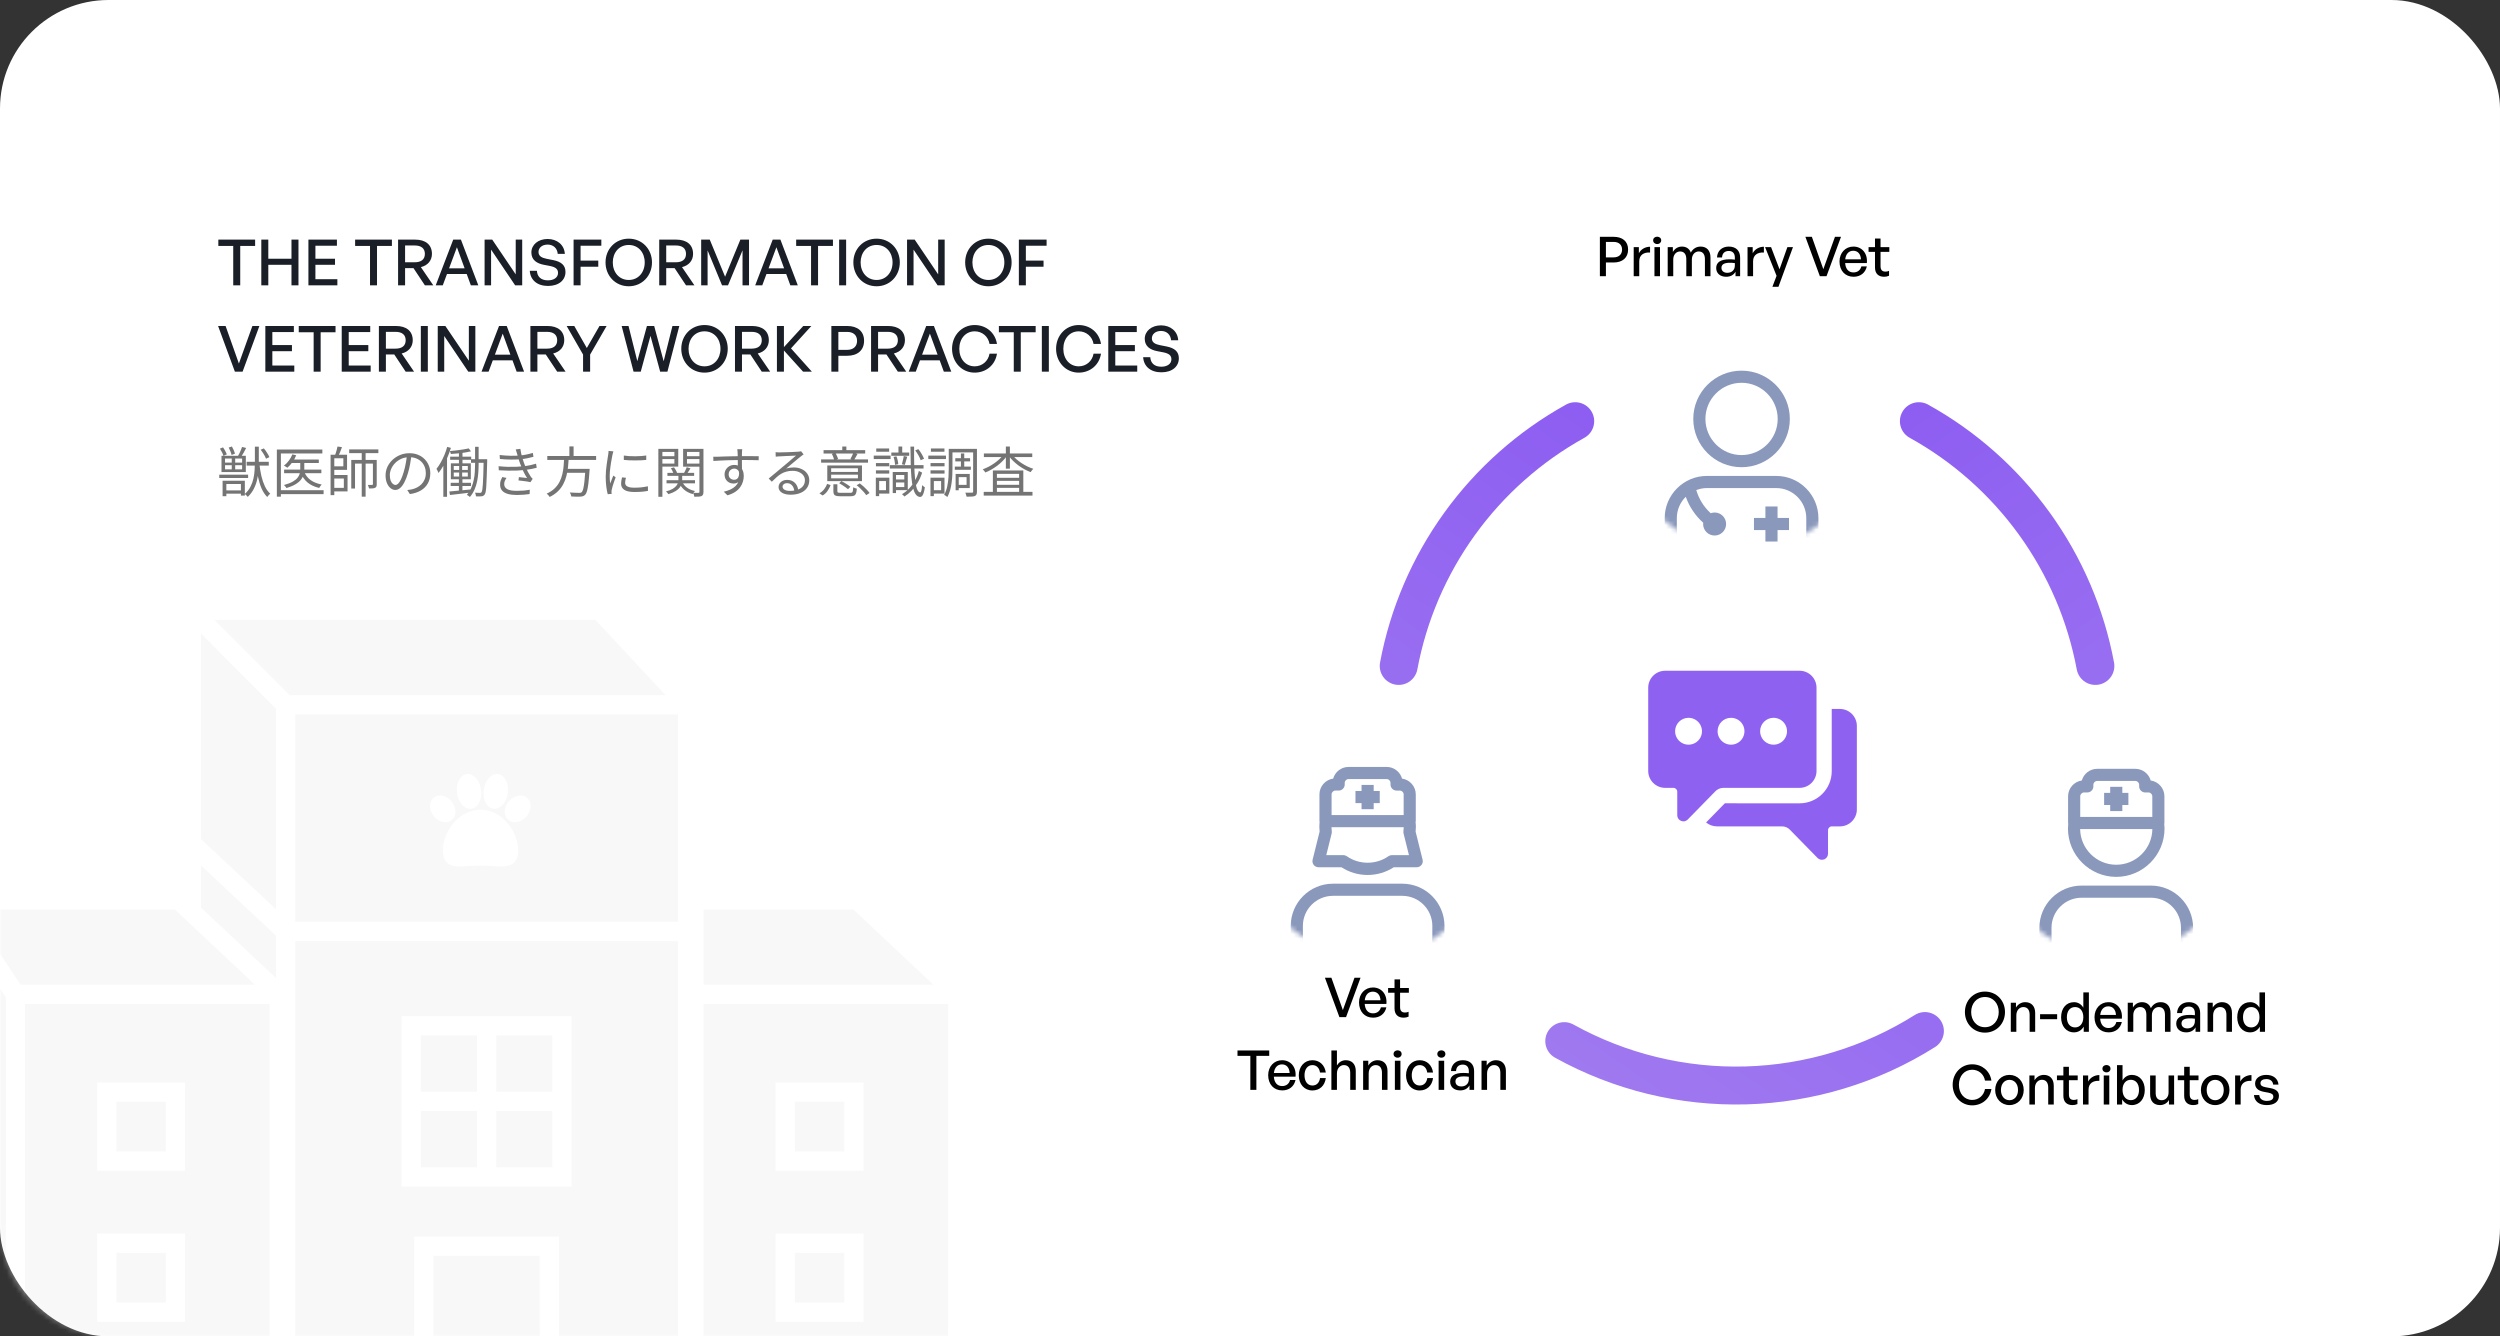 <svg width="550" height="294" viewBox="0 0 550 294" fill="none" xmlns="http://www.w3.org/2000/svg">
<rect x="0" y="0" width="550" height="294" fill="#333333" stroke="none"/>
<rect width="550" height="294" rx="23.884" fill="white"/>
<path d="M52.851 62.769H51.311V54.103H48.035V52.717H56.127V54.103H52.851V62.769ZM59.028 62.769H57.488V52.717H59.028V56.917H64.124V52.717H65.664V62.769H64.124V58.261H59.028V62.769ZM74.221 61.425V62.769H67.851V52.717H74.123V54.061H69.391V56.917H73.703V58.261H69.391V61.425H74.221ZM82.942 62.769H81.402V54.103H78.126V52.717H86.218V54.103H82.942V62.769ZM89.119 62.769H87.579V52.717H91.331C93.641 52.717 95.027 53.851 95.027 55.853C95.027 57.295 94.117 58.401 92.591 58.765L95.321 62.769H93.473L90.967 58.989H89.119V62.769ZM89.119 54.005V57.701H91.233C92.661 57.701 93.473 57.071 93.473 55.853C93.473 54.649 92.661 54.005 91.233 54.005H89.119ZM103.587 62.769L102.677 60.277H98.337L97.413 62.769H95.859L99.709 52.717H101.403L105.225 62.769H103.587ZM100.521 54.397L98.799 59.031H102.215L100.521 54.397ZM113.331 62.769L108.039 54.915V62.769H106.611V52.717H108.291L113.457 60.361V52.717H114.885V62.769H113.331ZM124.406 59.829C124.406 61.579 123.006 62.909 120.57 62.909C118.148 62.909 116.678 61.579 116.552 59.577H118.12C118.19 60.851 119.002 61.677 120.542 61.677C121.816 61.677 122.768 61.075 122.768 60.039C122.768 59.199 122.222 58.779 121.06 58.527L119.604 58.247C118.19 57.967 116.902 57.253 116.902 55.545C116.902 53.851 118.386 52.577 120.472 52.577C122.558 52.577 124.14 53.851 124.266 55.853H122.698C122.614 54.649 121.746 53.809 120.486 53.809C119.184 53.809 118.47 54.579 118.47 55.447C118.47 56.399 119.296 56.735 120.234 56.931L121.718 57.225C123.44 57.575 124.406 58.331 124.406 59.829ZM127.729 62.769H126.189V52.717H132.293V54.061H127.729V57.337H131.621V58.681H127.729V62.769ZM138.326 62.979C135.414 62.979 133.216 60.697 133.216 57.729C133.216 54.761 135.414 52.507 138.326 52.507C141.238 52.507 143.436 54.761 143.436 57.729C143.436 60.697 141.238 62.979 138.326 62.979ZM138.326 61.593C140.454 61.593 141.84 59.885 141.84 57.729C141.84 55.573 140.454 53.893 138.326 53.893C136.198 53.893 134.812 55.573 134.812 57.729C134.812 59.885 136.198 61.593 138.326 61.593ZM146.569 62.769H145.029V52.717H148.781C151.091 52.717 152.477 53.851 152.477 55.853C152.477 57.295 151.567 58.401 150.041 58.765L152.771 62.769H150.923L148.417 58.989H146.569V62.769ZM146.569 54.005V57.701H148.683C150.111 57.701 150.923 57.071 150.923 55.853C150.923 54.649 150.111 54.005 148.683 54.005H146.569ZM158.849 62.769L155.671 55.083V62.769H154.257V52.717H156.147L159.521 60.879L162.881 52.717H164.785V62.769H163.357V55.069L160.165 62.769H158.849ZM173.874 62.769L172.964 60.277H168.624L167.7 62.769H166.146L169.996 52.717H171.69L175.512 62.769H173.874ZM170.808 54.397L169.086 59.031H172.502L170.808 54.397ZM179.972 62.769H178.432V54.103H175.156V52.717H183.248V54.103H179.972V62.769ZM186.149 62.769H184.609V52.717H186.149V62.769ZM192.849 62.979C189.937 62.979 187.739 60.697 187.739 57.729C187.739 54.761 189.937 52.507 192.849 52.507C195.761 52.507 197.959 54.761 197.959 57.729C197.959 60.697 195.761 62.979 192.849 62.979ZM192.849 61.593C194.977 61.593 196.363 59.885 196.363 57.729C196.363 55.573 194.977 53.893 192.849 53.893C190.721 53.893 189.335 55.573 189.335 57.729C189.335 59.885 190.721 61.593 192.849 61.593ZM206.272 62.769L200.98 54.915V62.769H199.552V52.717H201.232L206.398 60.361V52.717H207.826V62.769H206.272ZM217.445 62.979C214.533 62.979 212.335 60.697 212.335 57.729C212.335 54.761 214.533 52.507 217.445 52.507C220.357 52.507 222.555 54.761 222.555 57.729C222.555 60.697 220.357 62.979 217.445 62.979ZM217.445 61.593C219.573 61.593 220.959 59.885 220.959 57.729C220.959 55.573 219.573 53.893 217.445 53.893C215.317 53.893 213.931 55.573 213.931 57.729C213.931 59.885 215.317 61.593 217.445 61.593ZM225.688 62.769H224.148V52.717H230.252V54.061H225.688V57.337H229.58V58.681H225.688V62.769ZM57.065 71.717L53.369 81.769H51.675L47.979 71.717H49.631L52.557 79.977L55.525 71.717H57.065ZM64.746 80.425V81.769H58.376V71.717H64.648V73.061H59.916V75.917H64.228V77.261H59.916V80.425H64.746ZM70.542 81.769H69.002V73.103H65.726V71.717H73.818V73.103H70.542V81.769ZM81.549 80.425V81.769H75.179V71.717H81.451V73.061H76.719V75.917H81.031V77.261H76.719V80.425H81.549ZM84.895 81.769H83.355V71.717H87.107C89.417 71.717 90.803 72.851 90.803 74.853C90.803 76.295 89.893 77.401 88.367 77.765L91.097 81.769H89.249L86.743 77.989H84.895V81.769ZM84.895 73.005V76.701H87.009C88.437 76.701 89.249 76.071 89.249 74.853C89.249 73.649 88.437 73.005 87.009 73.005H84.895ZM94.123 81.769H92.583V71.717H94.123V81.769ZM103.022 81.769L97.73 73.915V81.769H96.302V71.717H97.982L103.148 79.361V71.717H104.576V81.769H103.022ZM113.663 81.769L112.753 79.277H108.413L107.489 81.769H105.935L109.785 71.717H111.479L115.301 81.769H113.663ZM110.597 73.397L108.875 78.031H112.291L110.597 73.397ZM118.227 81.769H116.687V71.717H120.439C122.749 71.717 124.135 72.851 124.135 74.853C124.135 76.295 123.225 77.401 121.699 77.765L124.429 81.769H122.581L120.075 77.989H118.227V81.769ZM118.227 73.005V76.701H120.341C121.769 76.701 122.581 76.071 122.581 74.853C122.581 73.649 121.769 73.005 120.341 73.005H118.227ZM129.828 78.003V81.769H128.274V78.003L124.662 71.717H126.342L129.1 76.561L131.886 71.717H133.454L129.828 78.003ZM145.235 81.769L143.107 73.887L140.965 81.769H139.383L136.765 71.717H138.277L140.209 79.459L142.323 71.717H143.919L146.005 79.473L147.937 71.717H149.449L146.831 81.769H145.235ZM154.992 81.979C152.08 81.979 149.882 79.697 149.882 76.729C149.882 73.761 152.08 71.507 154.992 71.507C157.904 71.507 160.102 73.761 160.102 76.729C160.102 79.697 157.904 81.979 154.992 81.979ZM154.992 80.593C157.12 80.593 158.506 78.885 158.506 76.729C158.506 74.573 157.12 72.893 154.992 72.893C152.864 72.893 151.478 74.573 151.478 76.729C151.478 78.885 152.864 80.593 154.992 80.593ZM163.235 81.769H161.695V71.717H165.447C167.757 71.717 169.143 72.851 169.143 74.853C169.143 76.295 168.233 77.401 166.707 77.765L169.437 81.769H167.589L165.083 77.989H163.235V81.769ZM163.235 73.005V76.701H165.349C166.777 76.701 167.589 76.071 167.589 74.853C167.589 73.649 166.777 73.005 165.349 73.005H163.235ZM172.463 81.769H170.923V71.717H172.463V76.365L176.719 71.717H178.497L174.017 76.645L178.609 81.769H176.677L172.463 77.107V81.769ZM186.386 78.269H184.44V81.769H182.9V71.717H186.386C188.64 71.717 190.096 72.865 190.096 74.965C190.096 77.079 188.64 78.269 186.386 78.269ZM186.372 73.019H184.44V76.967H186.372C187.73 76.967 188.556 76.225 188.556 74.979C188.556 73.733 187.73 73.019 186.372 73.019ZM193.176 81.769H191.636V71.717H195.388C197.698 71.717 199.084 72.851 199.084 74.853C199.084 76.295 198.174 77.401 196.648 77.765L199.378 81.769H197.53L195.024 77.989H193.176V81.769ZM193.176 73.005V76.701H195.29C196.718 76.701 197.53 76.071 197.53 74.853C197.53 73.649 196.718 73.005 195.29 73.005H193.176ZM207.644 81.769L206.734 79.277H202.394L201.47 81.769H199.916L203.766 71.717H205.46L209.282 81.769H207.644ZM204.578 73.397L202.856 78.031H206.272L204.578 73.397ZM214.42 81.979C211.62 81.979 209.45 79.697 209.45 76.729C209.45 73.775 211.62 71.507 214.42 71.507C216.94 71.507 218.956 73.187 219.334 75.665H217.696C217.416 74.041 216.1 72.893 214.434 72.893C212.446 72.893 211.046 74.503 211.046 76.729C211.046 78.983 212.446 80.593 214.434 80.593C216.1 80.593 217.416 79.431 217.696 77.807H219.334C218.956 80.299 216.94 81.979 214.42 81.979ZM224.569 81.769H223.029V73.103H219.753V71.717H227.845V73.103H224.569V81.769ZM230.746 81.769H229.206V71.717H230.746V81.769ZM237.307 81.979C234.507 81.979 232.337 79.697 232.337 76.729C232.337 73.775 234.507 71.507 237.307 71.507C239.827 71.507 241.843 73.187 242.221 75.665H240.583C240.303 74.041 238.987 72.893 237.321 72.893C235.333 72.893 233.933 74.503 233.933 76.729C233.933 78.983 235.333 80.593 237.321 80.593C238.987 80.593 240.303 79.431 240.583 77.807H242.221C241.843 80.299 239.827 81.979 237.307 81.979ZM250.192 80.425V81.769H243.822V71.717H250.094V73.061H245.362V75.917H249.674V77.261H245.362V80.425H250.192ZM259.347 78.829C259.347 80.579 257.947 81.909 255.511 81.909C253.089 81.909 251.619 80.579 251.493 78.577H253.061C253.131 79.851 253.943 80.677 255.483 80.677C256.757 80.677 257.709 80.075 257.709 79.039C257.709 78.199 257.163 77.779 256.001 77.527L254.545 77.247C253.131 76.967 251.843 76.253 251.843 74.545C251.843 72.851 253.327 71.577 255.413 71.577C257.499 71.577 259.081 72.851 259.207 74.853H257.639C257.555 73.649 256.687 72.809 255.427 72.809C254.125 72.809 253.411 73.579 253.411 74.447C253.411 75.399 254.237 75.735 255.175 75.931L256.659 76.225C258.381 76.575 259.347 77.331 259.347 78.829Z" fill="#191E27"/>
<path d="M49.509 102.346V103.258H53.265V102.346H49.509ZM49.509 100.882V101.77H53.265V100.882H49.509ZM48.729 100.27H54.081V103.858H48.729V100.27ZM48.237 104.434H54.585V105.154H48.237V104.434ZM49.449 107.89H53.469V108.61H49.449V107.89ZM54.261 101.602H59.133V102.43H54.261V101.602ZM50.985 100.546H51.741V103.51H50.985V100.546ZM56.073 98.266H56.937V101.758C56.937 102.318 56.913 102.926 56.865 103.582C56.817 104.238 56.713 104.906 56.553 105.586C56.401 106.258 56.161 106.914 55.833 107.554C55.513 108.186 55.073 108.774 54.513 109.318C54.465 109.254 54.401 109.182 54.321 109.102C54.249 109.022 54.169 108.942 54.081 108.862C54.001 108.79 53.921 108.73 53.841 108.682C54.385 108.202 54.805 107.67 55.101 107.086C55.405 106.494 55.625 105.886 55.761 105.262C55.897 104.63 55.981 104.014 56.013 103.414C56.053 102.814 56.073 102.262 56.073 101.758V98.266ZM57.057 102.01C57.161 102.954 57.309 103.854 57.501 104.71C57.701 105.558 57.961 106.318 58.281 106.99C58.601 107.662 58.993 108.202 59.457 108.61C59.393 108.666 59.317 108.734 59.229 108.814C59.149 108.902 59.069 108.99 58.989 109.078C58.917 109.174 58.853 109.262 58.797 109.342C58.309 108.862 57.901 108.258 57.573 107.53C57.253 106.802 56.993 105.978 56.793 105.058C56.593 104.138 56.433 103.158 56.313 102.118L57.057 102.01ZM48.381 98.698L49.065 98.422C49.241 98.662 49.405 98.93 49.557 99.226C49.717 99.514 49.829 99.762 49.893 99.97L49.149 100.282C49.101 100.066 49.001 99.81 48.849 99.514C48.697 99.21 48.541 98.938 48.381 98.698ZM50.313 98.458L51.021 98.23C51.165 98.478 51.301 98.754 51.429 99.058C51.557 99.354 51.641 99.61 51.681 99.826L50.937 100.09C50.905 99.874 50.825 99.614 50.697 99.31C50.577 98.998 50.449 98.714 50.313 98.458ZM57.345 98.938L58.053 98.65C58.301 98.938 58.537 99.266 58.761 99.634C58.993 99.994 59.161 100.306 59.265 100.57L58.521 100.918C58.425 100.638 58.265 100.314 58.041 99.946C57.817 99.578 57.585 99.242 57.345 98.938ZM53.253 98.326L54.153 98.554C53.977 98.898 53.793 99.246 53.601 99.598C53.409 99.95 53.225 100.25 53.049 100.498L52.377 100.27C52.481 100.094 52.589 99.894 52.701 99.67C52.813 99.438 52.917 99.206 53.013 98.974C53.117 98.734 53.197 98.518 53.253 98.326ZM48.969 105.766H53.865V109.03H53.001V106.486H49.797V109.162H48.969V105.766ZM64.077 101.098H70.137V101.866H64.077V101.098ZM62.505 103.318H70.701V104.11H62.505V103.318ZM66.057 101.374H66.945V103.282C66.945 103.642 66.897 104.006 66.801 104.374C66.713 104.742 66.533 105.106 66.261 105.466C65.997 105.826 65.605 106.17 65.085 106.498C64.565 106.818 63.881 107.11 63.033 107.374C62.993 107.31 62.941 107.238 62.877 107.158C62.813 107.07 62.745 106.986 62.673 106.906C62.609 106.826 62.541 106.758 62.469 106.702C63.285 106.478 63.933 106.23 64.413 105.958C64.893 105.678 65.249 105.386 65.481 105.082C65.721 104.77 65.877 104.462 65.949 104.158C66.021 103.846 66.057 103.55 66.057 103.27V101.374ZM64.317 99.958L65.169 100.162C64.953 100.706 64.669 101.218 64.317 101.698C63.973 102.17 63.609 102.57 63.225 102.898C63.169 102.858 63.093 102.81 62.997 102.754C62.909 102.69 62.817 102.63 62.721 102.574C62.625 102.518 62.541 102.474 62.469 102.442C62.861 102.146 63.221 101.778 63.549 101.338C63.877 100.898 64.133 100.438 64.317 99.958ZM66.945 103.822C67.241 104.566 67.713 105.17 68.361 105.634C69.009 106.09 69.813 106.41 70.773 106.594C70.677 106.682 70.577 106.802 70.473 106.954C70.369 107.098 70.285 107.23 70.221 107.35C69.205 107.11 68.357 106.714 67.677 106.162C67.005 105.602 66.501 104.878 66.165 103.99L66.945 103.822ZM60.909 98.902H70.917V99.766H61.797V109.27H60.909V98.902ZM61.473 107.842H71.193V108.706H61.473V107.842ZM73.089 100.042H76.353V103.378H73.089V102.598H75.537V100.822H73.089V100.042ZM73.113 104.494H76.461V108.106H73.113V107.326H75.645V105.274H73.113V104.494ZM72.729 100.042H73.545V108.922H72.729V100.042ZM76.821 98.866H83.241V99.694H76.821V98.866ZM74.253 98.23L75.237 98.374C75.109 98.726 74.969 99.094 74.817 99.478C74.665 99.854 74.517 100.178 74.373 100.45L73.653 100.282C73.725 100.09 73.801 99.874 73.881 99.634C73.961 99.394 74.033 99.15 74.097 98.902C74.169 98.654 74.221 98.43 74.253 98.23ZM79.581 99.226H80.433V109.27H79.581V99.226ZM77.277 101.182H82.461V101.998H78.105V107.482H77.277V101.182ZM82.041 101.182H82.881V106.522C82.881 106.73 82.857 106.898 82.809 107.026C82.761 107.154 82.665 107.25 82.521 107.314C82.385 107.386 82.209 107.43 81.993 107.446C81.777 107.462 81.509 107.47 81.189 107.47C81.173 107.35 81.137 107.218 81.081 107.074C81.033 106.922 80.981 106.79 80.925 106.678C81.149 106.686 81.349 106.69 81.525 106.69C81.701 106.69 81.813 106.686 81.861 106.678C81.933 106.678 81.981 106.666 82.005 106.642C82.029 106.618 82.041 106.574 82.041 106.51V101.182ZM90.537 100.126C90.457 100.75 90.353 101.402 90.225 102.082C90.105 102.762 89.949 103.422 89.757 104.062C89.517 104.886 89.249 105.574 88.953 106.126C88.665 106.678 88.353 107.094 88.017 107.374C87.681 107.654 87.329 107.794 86.961 107.794C86.609 107.794 86.269 107.666 85.941 107.41C85.613 107.154 85.345 106.786 85.137 106.306C84.929 105.818 84.825 105.246 84.825 104.59C84.825 103.934 84.957 103.314 85.221 102.73C85.493 102.146 85.865 101.63 86.337 101.182C86.817 100.726 87.377 100.366 88.017 100.102C88.657 99.838 89.341 99.706 90.069 99.706C90.773 99.706 91.405 99.822 91.965 100.054C92.533 100.286 93.017 100.606 93.417 101.014C93.817 101.414 94.125 101.882 94.341 102.418C94.557 102.946 94.665 103.514 94.665 104.122C94.665 104.962 94.485 105.702 94.125 106.342C93.773 106.982 93.261 107.502 92.589 107.902C91.925 108.302 91.117 108.566 90.165 108.694L89.601 107.806C89.793 107.782 89.977 107.758 90.153 107.734C90.329 107.71 90.489 107.682 90.633 107.65C91.017 107.562 91.389 107.426 91.749 107.242C92.117 107.05 92.445 106.81 92.733 106.522C93.021 106.226 93.249 105.878 93.417 105.478C93.593 105.07 93.681 104.606 93.681 104.086C93.681 103.598 93.601 103.146 93.441 102.73C93.281 102.306 93.045 101.934 92.733 101.614C92.421 101.294 92.041 101.042 91.593 100.858C91.145 100.674 90.633 100.582 90.057 100.582C89.401 100.582 88.805 100.702 88.269 100.942C87.741 101.182 87.289 101.498 86.913 101.89C86.545 102.274 86.261 102.698 86.061 103.162C85.861 103.618 85.761 104.066 85.761 104.506C85.761 105.01 85.825 105.426 85.953 105.754C86.089 106.074 86.249 106.31 86.433 106.462C86.625 106.614 86.813 106.69 86.997 106.69C87.189 106.69 87.385 106.598 87.585 106.414C87.785 106.222 87.989 105.918 88.197 105.502C88.405 105.078 88.609 104.53 88.809 103.858C88.985 103.282 89.133 102.67 89.253 102.022C89.381 101.374 89.473 100.738 89.529 100.114L90.537 100.126ZM100.965 99.274H101.745V102.274H100.965V99.274ZM99.033 100.462H103.665V101.158H99.033V100.462ZM103.617 101.026H106.689V101.818H103.617V101.026ZM99.153 106.222H103.617V106.918H99.153V106.222ZM103.125 98.65L103.617 99.298C103.225 99.394 102.777 99.482 102.273 99.562C101.769 99.634 101.249 99.698 100.713 99.754C100.185 99.802 99.677 99.842 99.189 99.874C99.173 99.786 99.141 99.682 99.093 99.562C99.053 99.434 99.013 99.326 98.973 99.238C99.445 99.19 99.937 99.138 100.449 99.082C100.961 99.018 101.449 98.95 101.913 98.878C102.385 98.798 102.789 98.722 103.125 98.65ZM98.853 108.13C99.261 108.09 99.721 108.046 100.233 107.998C100.753 107.95 101.301 107.898 101.877 107.842C102.461 107.786 103.045 107.73 103.629 107.674L103.641 108.346C102.817 108.45 101.997 108.55 101.181 108.646C100.365 108.742 99.637 108.826 98.997 108.898L98.853 108.13ZM106.401 101.026H107.181C107.181 101.026 107.181 101.054 107.181 101.11C107.181 101.166 107.181 101.23 107.181 101.302C107.181 101.366 107.181 101.418 107.181 101.458C107.149 102.746 107.117 103.83 107.085 104.71C107.061 105.59 107.029 106.31 106.989 106.87C106.957 107.422 106.913 107.846 106.857 108.142C106.801 108.43 106.729 108.638 106.641 108.766C106.545 108.91 106.441 109.01 106.329 109.066C106.225 109.13 106.093 109.17 105.933 109.186C105.789 109.202 105.609 109.21 105.393 109.21C105.177 109.218 104.953 109.214 104.721 109.198C104.713 109.078 104.689 108.942 104.649 108.79C104.617 108.638 104.569 108.506 104.505 108.394C104.737 108.41 104.949 108.418 105.141 108.418C105.341 108.426 105.489 108.43 105.585 108.43C105.665 108.438 105.733 108.43 105.789 108.406C105.845 108.382 105.897 108.33 105.945 108.25C106.009 108.154 106.065 107.97 106.113 107.698C106.161 107.418 106.201 107.01 106.233 106.474C106.273 105.93 106.305 105.23 106.329 104.374C106.353 103.518 106.377 102.47 106.401 101.23V101.026ZM99.825 103.954V104.83H102.921V103.954H99.825ZM99.825 102.526V103.39H102.921V102.526H99.825ZM99.189 101.926H103.581V105.442H99.189V101.926ZM101.013 102.178H101.673V105.202H101.733V108.178H100.953V105.202H101.013V102.178ZM104.517 98.29H105.297V102.178C105.297 102.754 105.273 103.358 105.225 103.99C105.185 104.614 105.101 105.242 104.973 105.874C104.845 106.498 104.653 107.106 104.397 107.698C104.141 108.29 103.801 108.838 103.377 109.342C103.329 109.286 103.265 109.23 103.185 109.174C103.105 109.118 103.021 109.062 102.933 109.006C102.853 108.95 102.777 108.902 102.705 108.862C103.113 108.382 103.437 107.866 103.677 107.314C103.917 106.754 104.097 106.182 104.217 105.598C104.345 105.006 104.425 104.422 104.457 103.846C104.497 103.262 104.517 102.706 104.517 102.178V98.29ZM98.385 98.314L99.201 98.53C98.993 99.21 98.745 99.89 98.457 100.57C98.177 101.242 97.869 101.878 97.533 102.478C97.197 103.07 96.841 103.598 96.465 104.062C96.449 103.99 96.413 103.898 96.357 103.786C96.309 103.674 96.253 103.558 96.189 103.438C96.133 103.318 96.077 103.222 96.021 103.15C96.349 102.75 96.657 102.29 96.945 101.77C97.241 101.25 97.513 100.698 97.761 100.114C98.009 99.522 98.217 98.922 98.385 98.314ZM97.533 101.23L98.337 100.426L98.349 100.438V109.294H97.533V101.23ZM109.917 100.102C110.757 100.198 111.557 100.254 112.317 100.27C113.085 100.286 113.777 100.266 114.393 100.21C114.881 100.162 115.365 100.09 115.845 99.994C116.333 99.89 116.793 99.77 117.225 99.634L117.357 100.498C116.965 100.61 116.525 100.714 116.037 100.81C115.557 100.906 115.077 100.978 114.597 101.026C113.989 101.082 113.281 101.11 112.473 101.11C111.673 101.102 110.841 101.058 109.977 100.978L109.917 100.102ZM109.689 102.562C110.369 102.634 111.041 102.682 111.705 102.706C112.369 102.722 112.997 102.718 113.589 102.694C114.181 102.67 114.709 102.63 115.173 102.574C115.749 102.51 116.273 102.426 116.745 102.322C117.217 102.218 117.613 102.114 117.933 102.01L118.077 102.91C117.749 102.998 117.365 103.086 116.925 103.174C116.485 103.254 116.013 103.326 115.509 103.39C115.013 103.446 114.449 103.49 113.817 103.522C113.185 103.546 112.517 103.554 111.813 103.546C111.117 103.53 110.425 103.502 109.737 103.462L109.689 102.562ZM113.793 99.946C113.745 99.762 113.689 99.582 113.625 99.406C113.569 99.222 113.513 99.046 113.457 98.878L114.477 98.746C114.517 99.082 114.581 99.434 114.669 99.802C114.757 100.162 114.853 100.518 114.957 100.87C115.061 101.214 115.161 101.526 115.257 101.806C115.369 102.118 115.501 102.45 115.653 102.802C115.805 103.154 115.973 103.502 116.157 103.846C116.341 104.19 116.537 104.518 116.745 104.83C116.809 104.918 116.877 105.006 116.949 105.094C117.029 105.174 117.109 105.258 117.189 105.346L116.697 106.078C116.473 106.014 116.209 105.962 115.905 105.922C115.601 105.874 115.289 105.834 114.969 105.802C114.649 105.762 114.349 105.726 114.069 105.694L114.153 104.962C114.473 104.994 114.805 105.03 115.149 105.07C115.493 105.11 115.761 105.142 115.953 105.166C115.617 104.646 115.321 104.11 115.065 103.558C114.817 103.006 114.605 102.486 114.429 101.998C114.333 101.726 114.245 101.474 114.165 101.242C114.093 101.002 114.025 100.774 113.961 100.558C113.905 100.342 113.849 100.138 113.793 99.946ZM111.429 105.142C111.285 105.35 111.165 105.562 111.069 105.778C110.973 105.994 110.925 106.234 110.925 106.498C110.925 106.994 111.149 107.366 111.597 107.614C112.053 107.862 112.753 107.986 113.697 107.986C114.257 107.986 114.765 107.966 115.221 107.926C115.677 107.886 116.121 107.822 116.553 107.734L116.517 108.694C116.101 108.758 115.657 108.806 115.185 108.838C114.713 108.878 114.221 108.898 113.709 108.898C112.925 108.898 112.257 108.818 111.705 108.658C111.161 108.498 110.745 108.254 110.457 107.926C110.177 107.598 110.033 107.178 110.025 106.666C110.017 106.322 110.057 106.018 110.145 105.754C110.241 105.482 110.357 105.214 110.493 104.95L111.429 105.142ZM120.405 100.318H131.145V101.182H120.405V100.318ZM124.329 103.15H129.117V104.014H124.329V103.15ZM128.793 103.15H129.729C129.729 103.15 129.725 103.178 129.717 103.234C129.717 103.29 129.713 103.354 129.705 103.426C129.705 103.49 129.701 103.546 129.693 103.594C129.613 104.738 129.529 105.67 129.441 106.39C129.353 107.102 129.253 107.65 129.141 108.034C129.029 108.418 128.893 108.69 128.733 108.85C128.597 108.994 128.449 109.094 128.289 109.15C128.129 109.206 127.933 109.242 127.701 109.258C127.493 109.274 127.205 109.278 126.837 109.27C126.469 109.262 126.085 109.246 125.685 109.222C125.677 109.094 125.641 108.946 125.577 108.778C125.521 108.618 125.449 108.474 125.361 108.346C125.793 108.378 126.201 108.398 126.585 108.406C126.969 108.422 127.237 108.43 127.389 108.43C127.525 108.43 127.637 108.422 127.725 108.406C127.821 108.39 127.901 108.35 127.965 108.286C128.093 108.174 128.205 107.938 128.301 107.578C128.397 107.21 128.485 106.682 128.565 105.994C128.645 105.298 128.721 104.402 128.793 103.306V103.15ZM124.113 100.798H125.121C125.089 101.438 125.037 102.086 124.965 102.742C124.893 103.39 124.777 104.034 124.617 104.674C124.465 105.306 124.237 105.91 123.933 106.486C123.637 107.062 123.245 107.59 122.757 108.07C122.269 108.55 121.661 108.97 120.933 109.33C120.861 109.21 120.761 109.078 120.633 108.934C120.513 108.798 120.393 108.686 120.273 108.598C120.977 108.278 121.557 107.898 122.013 107.458C122.469 107.01 122.833 106.522 123.105 105.994C123.377 105.458 123.581 104.898 123.717 104.314C123.853 103.73 123.945 103.142 123.993 102.55C124.049 101.95 124.089 101.366 124.113 100.798ZM125.265 98.206H126.189V100.69H125.265V98.206ZM137.241 100.222C137.569 100.27 137.949 100.31 138.381 100.342C138.821 100.366 139.273 100.378 139.737 100.378C140.209 100.37 140.657 100.354 141.081 100.33C141.513 100.298 141.877 100.258 142.173 100.21V101.182C141.853 101.214 141.477 101.242 141.045 101.266C140.621 101.282 140.177 101.29 139.713 101.29C139.257 101.29 138.813 101.282 138.381 101.266C137.949 101.242 137.569 101.214 137.241 101.182V100.222ZM137.709 105.106C137.653 105.322 137.609 105.518 137.577 105.694C137.545 105.87 137.529 106.042 137.529 106.21C137.529 106.346 137.557 106.482 137.613 106.618C137.677 106.746 137.781 106.862 137.925 106.966C138.077 107.062 138.285 107.142 138.549 107.206C138.813 107.262 139.149 107.29 139.557 107.29C140.101 107.29 140.613 107.266 141.093 107.218C141.573 107.162 142.053 107.082 142.533 106.978L142.557 107.986C142.181 108.066 141.741 108.13 141.237 108.178C140.741 108.218 140.181 108.238 139.557 108.238C138.549 108.238 137.809 108.078 137.337 107.758C136.873 107.438 136.641 106.998 136.641 106.438C136.641 106.238 136.657 106.026 136.689 105.802C136.729 105.57 136.781 105.31 136.845 105.022L137.709 105.106ZM134.949 99.298C134.933 99.362 134.909 99.446 134.877 99.55C134.853 99.646 134.825 99.746 134.793 99.85C134.769 99.946 134.749 100.03 134.733 100.102C134.693 100.326 134.645 100.586 134.589 100.882C134.533 101.17 134.477 101.482 134.421 101.818C134.373 102.146 134.325 102.482 134.277 102.826C134.237 103.162 134.201 103.49 134.169 103.81C134.145 104.13 134.133 104.426 134.133 104.698C134.133 104.994 134.141 105.274 134.157 105.538C134.181 105.802 134.209 106.082 134.241 106.378C134.313 106.194 134.389 105.998 134.469 105.79C134.549 105.582 134.629 105.378 134.709 105.178C134.797 104.97 134.873 104.786 134.937 104.626L135.441 105.01C135.337 105.298 135.225 105.614 135.105 105.958C134.985 106.302 134.877 106.634 134.781 106.954C134.693 107.266 134.629 107.514 134.589 107.698C134.573 107.786 134.557 107.882 134.541 107.986C134.525 108.09 134.521 108.174 134.529 108.238C134.537 108.302 134.541 108.37 134.541 108.442C134.549 108.522 134.557 108.594 134.565 108.658L133.701 108.718C133.581 108.294 133.477 107.75 133.389 107.086C133.301 106.414 133.257 105.674 133.257 104.866C133.257 104.426 133.277 103.978 133.317 103.522C133.357 103.058 133.409 102.61 133.473 102.178C133.537 101.738 133.597 101.338 133.653 100.978C133.717 100.61 133.765 100.302 133.797 100.054C133.821 99.91 133.841 99.766 133.857 99.622C133.873 99.47 133.881 99.33 133.881 99.202L134.949 99.298ZM146.829 104.026H152.709V104.698H146.829V104.026ZM146.637 105.646H152.901V106.33H146.637V105.646ZM149.253 104.338H150.081V105.538C150.081 105.802 150.045 106.078 149.973 106.366C149.909 106.646 149.773 106.93 149.565 107.218C149.365 107.498 149.061 107.766 148.653 108.022C148.253 108.278 147.717 108.51 147.045 108.718C146.989 108.63 146.909 108.526 146.805 108.406C146.709 108.286 146.613 108.19 146.517 108.118C147.133 107.95 147.625 107.758 147.993 107.542C148.361 107.318 148.633 107.09 148.809 106.858C148.993 106.626 149.113 106.394 149.169 106.162C149.225 105.93 149.253 105.718 149.253 105.526V104.338ZM150.069 105.934C150.285 106.462 150.633 106.906 151.113 107.266C151.601 107.626 152.197 107.878 152.901 108.022C152.813 108.102 152.717 108.206 152.613 108.334C152.517 108.47 152.441 108.59 152.385 108.694C151.641 108.486 151.013 108.162 150.501 107.722C149.989 107.282 149.613 106.734 149.373 106.078L150.069 105.934ZM147.585 103.03L148.281 102.814C148.425 102.998 148.557 103.202 148.677 103.426C148.805 103.65 148.897 103.85 148.953 104.026L148.197 104.266C148.149 104.09 148.069 103.886 147.957 103.654C147.853 103.422 147.729 103.214 147.585 103.03ZM151.089 102.79L151.905 103.042C151.761 103.274 151.613 103.506 151.461 103.738C151.317 103.962 151.185 104.158 151.065 104.326L150.465 104.098C150.569 103.914 150.681 103.698 150.801 103.45C150.929 103.194 151.025 102.974 151.089 102.79ZM145.293 100.366H148.665V100.99H145.293V100.366ZM150.813 100.366H154.209V100.99H150.813V100.366ZM153.873 98.758H154.761V108.202C154.761 108.45 154.729 108.646 154.665 108.79C154.609 108.934 154.501 109.046 154.341 109.126C154.189 109.198 153.981 109.242 153.717 109.258C153.453 109.274 153.133 109.282 152.757 109.282C152.741 109.162 152.705 109.018 152.649 108.85C152.601 108.682 152.549 108.538 152.493 108.418C152.757 108.426 153.001 108.43 153.225 108.43C153.449 108.43 153.597 108.43 153.669 108.43C153.749 108.422 153.801 108.402 153.825 108.37C153.857 108.338 153.873 108.282 153.873 108.202V98.758ZM145.377 98.758H149.217V102.646H145.377V101.986H148.365V99.43H145.377V98.758ZM154.305 98.758V99.43H151.137V101.998H154.305V102.67H150.285V98.758H154.305ZM144.837 98.758H145.725V109.294H144.837V98.758ZM163.293 98.818C163.293 98.858 163.285 98.93 163.269 99.034C163.261 99.138 163.253 99.242 163.245 99.346C163.245 99.442 163.241 99.518 163.233 99.574C163.225 99.726 163.221 99.934 163.221 100.198C163.221 100.462 163.221 100.75 163.221 101.062C163.221 101.374 163.221 101.69 163.221 102.01C163.229 102.33 163.233 102.63 163.233 102.91C163.241 103.19 163.245 103.426 163.245 103.618L162.321 103.162C162.321 103.05 162.321 102.882 162.321 102.658C162.321 102.426 162.321 102.162 162.321 101.866C162.321 101.562 162.317 101.262 162.309 100.966C162.309 100.67 162.305 100.398 162.297 100.15C162.289 99.902 162.281 99.71 162.273 99.574C162.265 99.414 162.253 99.262 162.237 99.118C162.221 98.966 162.209 98.866 162.201 98.818H163.293ZM156.921 100.486C157.249 100.486 157.621 100.482 158.037 100.474C158.453 100.458 158.893 100.442 159.357 100.426C159.829 100.41 160.305 100.398 160.785 100.39C161.265 100.382 161.725 100.374 162.165 100.366C162.613 100.358 163.025 100.354 163.401 100.354C163.761 100.354 164.121 100.354 164.481 100.354C164.841 100.354 165.177 100.354 165.489 100.354C165.809 100.354 166.089 100.358 166.329 100.366C166.577 100.366 166.773 100.366 166.917 100.366L166.905 101.254C166.569 101.238 166.117 101.226 165.549 101.218C164.989 101.202 164.269 101.194 163.389 101.194C162.869 101.194 162.325 101.202 161.757 101.218C161.197 101.226 160.633 101.238 160.065 101.254C159.497 101.27 158.945 101.294 158.409 101.326C157.881 101.35 157.393 101.378 156.945 101.41L156.921 100.486ZM163.221 103.978C163.221 104.506 163.141 104.95 162.981 105.31C162.829 105.67 162.613 105.938 162.333 106.114C162.061 106.29 161.741 106.378 161.373 106.378C161.125 106.378 160.881 106.338 160.641 106.258C160.409 106.17 160.197 106.042 160.005 105.874C159.821 105.698 159.673 105.486 159.561 105.238C159.457 104.982 159.405 104.694 159.405 104.374C159.405 103.974 159.501 103.618 159.693 103.306C159.885 102.994 160.141 102.746 160.461 102.562C160.789 102.378 161.141 102.286 161.517 102.286C161.989 102.286 162.377 102.394 162.681 102.61C162.993 102.818 163.229 103.106 163.389 103.474C163.549 103.834 163.629 104.246 163.629 104.71C163.629 105.11 163.569 105.518 163.449 105.934C163.337 106.35 163.145 106.75 162.873 107.134C162.609 107.518 162.245 107.87 161.781 108.19C161.325 108.502 160.745 108.762 160.041 108.97L159.237 108.178C159.781 108.05 160.269 107.886 160.701 107.686C161.133 107.486 161.497 107.242 161.793 106.954C162.089 106.666 162.313 106.33 162.465 105.946C162.625 105.562 162.705 105.122 162.705 104.626C162.705 104.082 162.589 103.69 162.357 103.45C162.125 103.21 161.845 103.09 161.517 103.09C161.309 103.09 161.113 103.142 160.929 103.246C160.745 103.342 160.593 103.486 160.473 103.678C160.361 103.87 160.305 104.098 160.305 104.362C160.305 104.738 160.425 105.03 160.665 105.238C160.913 105.446 161.201 105.55 161.529 105.55C161.777 105.55 161.989 105.482 162.165 105.346C162.341 105.202 162.465 104.99 162.537 104.71C162.617 104.422 162.625 104.066 162.561 103.642L163.221 103.978ZM170.625 99.478C170.761 99.494 170.905 99.506 171.057 99.514C171.217 99.522 171.357 99.526 171.477 99.526C171.597 99.526 171.793 99.522 172.065 99.514C172.345 99.506 172.657 99.498 173.001 99.49C173.353 99.474 173.701 99.462 174.045 99.454C174.397 99.438 174.709 99.422 174.981 99.406C175.261 99.39 175.465 99.378 175.593 99.37C175.769 99.354 175.905 99.338 176.001 99.322C176.097 99.306 176.177 99.29 176.241 99.274L176.793 99.97C176.689 100.042 176.577 100.118 176.457 100.198C176.345 100.278 176.233 100.366 176.121 100.462C175.969 100.574 175.765 100.738 175.509 100.954C175.253 101.162 174.969 101.398 174.657 101.662C174.353 101.918 174.053 102.17 173.757 102.418C173.461 102.666 173.193 102.89 172.953 103.09C173.233 102.994 173.513 102.93 173.793 102.898C174.081 102.858 174.357 102.838 174.621 102.838C175.285 102.838 175.873 102.962 176.385 103.21C176.905 103.45 177.309 103.782 177.597 104.206C177.893 104.63 178.041 105.114 178.041 105.658C178.041 106.298 177.873 106.858 177.537 107.338C177.201 107.818 176.725 108.186 176.109 108.442C175.493 108.706 174.761 108.838 173.913 108.838C173.369 108.838 172.901 108.766 172.509 108.622C172.117 108.478 171.813 108.278 171.597 108.022C171.389 107.766 171.285 107.47 171.285 107.134C171.285 106.862 171.361 106.606 171.513 106.366C171.665 106.126 171.881 105.934 172.161 105.79C172.441 105.646 172.765 105.574 173.133 105.574C173.669 105.574 174.113 105.686 174.465 105.91C174.817 106.126 175.089 106.414 175.281 106.774C175.473 107.126 175.581 107.506 175.605 107.914L174.741 108.058C174.709 107.546 174.549 107.126 174.261 106.798C173.981 106.462 173.601 106.294 173.121 106.294C172.849 106.294 172.621 106.37 172.437 106.522C172.253 106.674 172.161 106.854 172.161 107.062C172.161 107.35 172.309 107.578 172.605 107.746C172.901 107.914 173.285 107.998 173.757 107.998C174.437 107.998 175.025 107.906 175.521 107.722C176.025 107.538 176.409 107.27 176.673 106.918C176.945 106.566 177.081 106.142 177.081 105.646C177.081 105.254 176.965 104.902 176.733 104.59C176.501 104.278 176.181 104.034 175.773 103.858C175.373 103.674 174.913 103.582 174.393 103.582C173.889 103.582 173.437 103.638 173.037 103.75C172.637 103.854 172.261 104.006 171.909 104.206C171.565 104.406 171.221 104.658 170.877 104.962C170.541 105.258 170.181 105.598 169.797 105.982L169.113 105.274C169.361 105.074 169.633 104.85 169.929 104.602C170.233 104.346 170.537 104.094 170.841 103.846C171.145 103.59 171.425 103.354 171.681 103.138C171.945 102.914 172.165 102.73 172.341 102.586C172.509 102.45 172.717 102.278 172.965 102.07C173.221 101.854 173.485 101.63 173.757 101.398C174.029 101.166 174.285 100.946 174.525 100.738C174.773 100.53 174.973 100.362 175.125 100.234C174.997 100.234 174.809 100.242 174.561 100.258C174.313 100.266 174.037 100.278 173.733 100.294C173.429 100.302 173.125 100.314 172.821 100.33C172.525 100.346 172.253 100.362 172.005 100.378C171.765 100.386 171.581 100.394 171.453 100.402C171.325 100.41 171.193 100.418 171.057 100.426C170.921 100.434 170.789 100.45 170.661 100.474L170.625 99.478ZM182.853 105.226H188.745V104.422H182.853V105.226ZM182.853 103.822H188.745V103.018H182.853V103.822ZM189.633 102.406V105.85H182.001V102.406H189.633ZM188.649 99.874C188.521 100.122 188.389 100.362 188.253 100.594C188.125 100.818 188.001 101.018 187.881 101.194L187.089 100.99C187.193 100.798 187.305 100.578 187.425 100.33C187.553 100.074 187.653 99.85 187.725 99.658L188.649 99.874ZM183.813 99.67C183.933 99.878 184.045 100.102 184.149 100.342C184.261 100.582 184.341 100.79 184.389 100.966L183.525 101.194C183.485 101.01 183.417 100.794 183.321 100.546C183.225 100.29 183.117 100.062 182.997 99.862L183.813 99.67ZM186.201 98.242V99.55H185.301V98.242H186.201ZM190.965 101.062V101.794H180.645V101.062H190.965ZM190.341 99.034V99.778H181.185V99.034H190.341ZM182.733 106.726C182.565 107.158 182.341 107.582 182.061 107.998C181.789 108.406 181.429 108.742 180.981 109.006L180.273 108.526C180.689 108.294 181.041 107.99 181.329 107.614C181.617 107.23 181.833 106.842 181.977 106.45L182.733 106.726ZM189.153 106.342C189.417 106.542 189.689 106.766 189.969 107.014C190.249 107.262 190.505 107.514 190.737 107.77C190.977 108.018 191.165 108.25 191.301 108.466L190.557 108.934C190.429 108.718 190.249 108.482 190.017 108.226C189.793 107.97 189.545 107.714 189.273 107.458C189.009 107.194 188.737 106.962 188.457 106.762L189.153 106.342ZM185.109 105.838C185.341 105.95 185.581 106.082 185.829 106.234C186.085 106.378 186.321 106.526 186.537 106.678C186.761 106.822 186.945 106.958 187.089 107.086L186.561 107.626C186.425 107.498 186.245 107.358 186.021 107.206C185.805 107.046 185.573 106.89 185.325 106.738C185.077 106.578 184.841 106.434 184.617 106.306L185.109 105.838ZM184.221 108.082C184.221 108.226 184.265 108.318 184.353 108.358C184.441 108.398 184.641 108.418 184.953 108.418C185.025 108.418 185.153 108.418 185.337 108.418C185.529 108.418 185.741 108.418 185.973 108.418C186.205 108.418 186.421 108.418 186.621 108.418C186.829 108.418 186.981 108.418 187.077 108.418C187.245 108.418 187.369 108.39 187.449 108.334C187.537 108.286 187.597 108.174 187.629 107.998C187.669 107.822 187.697 107.558 187.713 107.206C187.817 107.27 187.945 107.33 188.097 107.386C188.249 107.442 188.385 107.482 188.505 107.506C188.473 107.962 188.413 108.306 188.325 108.538C188.237 108.778 188.101 108.942 187.917 109.03C187.733 109.126 187.477 109.174 187.149 109.174C187.101 109.174 186.997 109.174 186.837 109.174C186.685 109.174 186.509 109.174 186.309 109.174C186.117 109.174 185.921 109.174 185.721 109.174C185.521 109.174 185.341 109.174 185.181 109.174C185.029 109.174 184.929 109.174 184.881 109.174C184.473 109.174 184.157 109.142 183.933 109.078C183.717 109.022 183.565 108.914 183.477 108.754C183.389 108.594 183.345 108.37 183.345 108.082V106.534H184.221V108.082ZM196.737 105.478H199.269V106.138H196.737V105.478ZM196.089 99.55H200.025V100.27H196.089V99.55ZM195.765 102.322H203.181V103.078H195.765V102.322ZM196.713 103.834H199.713V107.83H196.713V107.158H198.945V104.494H196.713V103.834ZM196.401 103.834H197.121V108.478H196.401V103.834ZM197.661 98.242H198.489V99.91H197.661V98.242ZM196.581 100.522L197.217 100.39C197.329 100.654 197.421 100.95 197.493 101.278C197.565 101.598 197.605 101.878 197.613 102.118L196.905 102.274C196.905 102.034 196.873 101.754 196.809 101.434C196.753 101.106 196.677 100.802 196.581 100.522ZM201.345 99.094L202.029 98.806C202.301 99.126 202.549 99.486 202.773 99.886C203.005 100.278 203.177 100.626 203.289 100.93L202.545 101.242C202.449 100.938 202.289 100.586 202.065 100.186C201.841 99.778 201.601 99.414 201.345 99.094ZM198.825 100.33L199.593 100.474C199.497 100.786 199.401 101.11 199.305 101.446C199.217 101.774 199.133 102.054 199.053 102.286L198.417 102.142C198.465 101.974 198.513 101.782 198.561 101.566C198.617 101.35 198.669 101.134 198.717 100.918C198.765 100.694 198.801 100.498 198.825 100.33ZM200.301 98.254H201.105C201.089 99.742 201.097 101.098 201.129 102.322C201.169 103.546 201.237 104.602 201.333 105.49C201.429 106.378 201.565 107.07 201.741 107.566C201.925 108.054 202.161 108.31 202.449 108.334C202.553 108.342 202.641 108.202 202.713 107.914C202.785 107.618 202.837 107.222 202.869 106.726C202.925 106.782 202.989 106.842 203.061 106.906C203.133 106.97 203.205 107.03 203.277 107.086C203.357 107.142 203.421 107.182 203.469 107.206C203.389 107.758 203.293 108.19 203.181 108.502C203.077 108.814 202.961 109.03 202.833 109.15C202.705 109.27 202.569 109.33 202.425 109.33C202.041 109.306 201.721 109.118 201.465 108.766C201.217 108.422 201.013 107.93 200.853 107.29C200.701 106.65 200.585 105.878 200.505 104.974C200.433 104.07 200.385 103.054 200.361 101.926C200.337 100.798 200.317 99.574 200.301 98.254ZM202.149 103.606L202.869 103.978C202.621 104.77 202.297 105.498 201.897 106.162C201.505 106.826 201.061 107.418 200.565 107.938C200.069 108.45 199.537 108.882 198.969 109.234C198.913 109.162 198.833 109.074 198.729 108.97C198.625 108.874 198.529 108.79 198.441 108.718C199.001 108.39 199.521 107.978 200.001 107.482C200.481 106.978 200.905 106.402 201.273 105.754C201.649 105.106 201.941 104.39 202.149 103.606ZM192.705 101.878H195.633V102.586H192.705V101.878ZM192.777 98.662H195.609V99.382H192.777V98.662ZM192.705 103.474H195.633V104.194H192.705V103.474ZM192.225 100.234H195.933V100.99H192.225V100.234ZM193.113 105.094H195.657V108.586H193.113V107.842H194.913V105.838H193.113V105.094ZM192.681 105.094H193.413V109.15H192.681V105.094ZM210.165 100.798H213.417V101.506H210.165V100.798ZM210.057 102.646H213.585V103.354H210.057V102.646ZM211.401 99.766H212.133V103.066H211.401V99.766ZM209.181 98.746H214.425V99.526H209.181V98.746ZM210.609 104.266H213.345V107.374H210.609V106.678H212.649V104.962H210.609V104.266ZM210.237 104.266H210.921V107.854H210.237V104.266ZM214.089 98.746H214.929V108.142C214.929 108.406 214.897 108.614 214.833 108.766C214.769 108.918 214.649 109.034 214.473 109.114C214.313 109.186 214.081 109.23 213.777 109.246C213.473 109.262 213.097 109.27 212.649 109.27C212.633 109.198 212.609 109.106 212.577 108.994C212.553 108.89 212.521 108.782 212.481 108.67C212.449 108.558 212.413 108.462 212.373 108.382C212.701 108.39 213.005 108.394 213.285 108.394C213.565 108.394 213.753 108.394 213.849 108.394C213.945 108.386 214.009 108.366 214.041 108.334C214.073 108.302 214.089 108.238 214.089 108.142V98.746ZM208.725 98.746H209.541V103.054C209.541 103.526 209.529 104.034 209.505 104.578C209.481 105.122 209.429 105.678 209.349 106.246C209.277 106.806 209.165 107.354 209.013 107.89C208.861 108.426 208.661 108.914 208.413 109.354C208.365 109.306 208.297 109.246 208.209 109.174C208.121 109.11 208.029 109.05 207.933 108.994C207.845 108.938 207.769 108.894 207.705 108.862C208.025 108.302 208.253 107.686 208.389 107.014C208.533 106.342 208.625 105.662 208.665 104.974C208.705 104.278 208.725 103.638 208.725 103.054V98.746ZM204.717 101.878H207.801V102.586H204.717V101.878ZM204.801 98.662H207.777V99.382H204.801V98.662ZM204.717 103.474H207.801V104.194H204.717V103.474ZM204.225 100.234H208.113V100.99H204.225V100.234ZM205.137 105.094H207.789V108.586H205.137V107.842H207.045V105.838H205.137V105.094ZM204.705 105.094H205.449V109.15H204.705V105.094ZM216.417 108.214H227.145V109.03H216.417V108.214ZM218.877 105.118H224.673V105.79H218.877V105.118ZM218.877 106.654H224.673V107.338H218.877V106.654ZM218.433 103.498H225.129V108.646H224.205V104.254H219.321V108.694H218.433V103.498ZM216.453 99.766H227.097V100.558H216.453V99.766ZM221.289 98.242H222.177V103.114H221.289V98.242ZM220.773 100.006L221.505 100.306C221.241 100.69 220.929 101.066 220.569 101.434C220.209 101.794 219.817 102.134 219.393 102.454C218.969 102.766 218.537 103.05 218.097 103.306C217.657 103.562 217.217 103.774 216.777 103.942C216.713 103.838 216.625 103.718 216.513 103.582C216.401 103.438 216.297 103.326 216.201 103.246C216.625 103.094 217.057 102.906 217.497 102.682C217.937 102.45 218.361 102.19 218.769 101.902C219.177 101.614 219.553 101.31 219.897 100.99C220.241 100.67 220.533 100.342 220.773 100.006ZM222.681 100.03C222.921 100.358 223.217 100.678 223.569 100.99C223.921 101.302 224.301 101.594 224.709 101.866C225.125 102.138 225.557 102.386 226.005 102.61C226.453 102.826 226.897 103.002 227.337 103.138C227.273 103.194 227.201 103.266 227.121 103.354C227.049 103.442 226.981 103.53 226.917 103.618C226.853 103.706 226.797 103.79 226.749 103.87C226.301 103.702 225.849 103.494 225.393 103.246C224.945 102.998 224.509 102.722 224.085 102.418C223.669 102.106 223.277 101.774 222.909 101.422C222.541 101.07 222.225 100.702 221.961 100.318L222.681 100.03Z" fill="#747474"/>
<mask id="mask0_397_610" style="mask-type:alpha" maskUnits="userSpaceOnUse" x="356" y="66" width="55" height="55">
<circle cx="383.746" cy="93.811" r="27.179" fill="#E5E1E1"/>
</mask>
<g mask="url(#mask0_397_610)">
<circle cx="383.746" cy="93.811" r="27.179" fill="white"/>
<path d="M391.061 111.425H388.391V113.946H385.871V116.615H388.391V119.137H391.061V116.615H393.58V113.946H391.061V111.425Z" fill="#8A98BC"/>
<path d="M390.764 104.703H375.519C370.396 104.703 366.231 108.871 366.231 113.993V120.185C366.231 122.566 368.166 124.503 370.547 124.503H395.735C398.115 124.503 400.053 122.566 400.053 120.185V113.993C400.055 108.871 395.885 104.703 390.764 104.703ZM397.385 120.187C397.385 121.095 396.644 121.834 395.736 121.834H370.547C369.637 121.834 368.901 121.095 368.901 120.187V113.994C368.901 112.155 369.654 110.493 370.87 109.291C371.657 111.501 372.959 113.433 374.713 115.012C374.705 115.102 374.685 115.189 374.685 115.281C374.685 116.681 375.817 117.815 377.215 117.815C378.613 117.815 379.745 116.681 379.745 115.281C379.745 113.883 378.613 112.75 377.215 112.75C376.912 112.75 376.626 112.811 376.355 112.909C374.84 111.514 373.773 109.814 373.181 107.82C373.91 107.542 374.692 107.373 375.518 107.373H390.761C394.412 107.373 397.382 110.342 397.382 113.993V120.187H397.385Z" fill="#8A98BC"/>
<path d="M383.143 102.786C388.997 102.786 393.764 98.02 393.764 92.164C393.764 86.308 388.997 81.544 383.143 81.544C377.286 81.544 372.522 86.308 372.522 92.164C372.522 98.02 377.286 102.786 383.143 102.786ZM383.143 84.214C387.526 84.214 391.094 87.779 391.094 92.164C391.094 96.549 387.526 100.116 383.143 100.116C378.757 100.116 375.192 96.549 375.192 92.164C375.192 87.779 378.757 84.214 383.143 84.214Z" fill="#8A98BC"/>
</g>
<mask id="mask1_397_610" style="mask-type:alpha" maskUnits="userSpaceOnUse" x="274" y="156" width="55" height="55">
<circle cx="301.27" cy="183.199" r="27.179" fill="#E5E1E1"/>
</mask>
<g mask="url(#mask1_397_610)">
<circle cx="301.27" cy="183.199" r="27.179" fill="white"/>
<path d="M302.21 172.682H299.54V174.016H298.204V176.686H299.54V178.022H302.21V176.686H303.544V174.016H302.21V172.682Z" fill="#8A98BC"/>
<path d="M308.498 194.412H293.251C288.13 194.412 283.962 198.58 283.962 203.702V209.896C283.962 212.277 285.897 214.213 288.281 214.213H313.469C315.849 214.213 317.785 212.277 317.785 209.896V203.702C317.786 198.58 313.62 194.412 308.498 194.412ZM315.116 209.897C315.116 210.806 314.376 211.545 313.47 211.545H288.281C287.371 211.545 286.632 210.804 286.632 209.897V203.703C286.632 200.054 289.603 197.083 293.251 197.083H308.496C312.146 197.083 315.115 200.054 315.115 203.703V209.897H315.116Z" fill="#8A98BC"/>
<path d="M290.072 190.796H295.12C296.842 191.909 298.822 192.496 300.874 192.496C302.929 192.496 304.91 191.909 306.628 190.796H311.676C312.088 190.796 312.478 190.607 312.727 190.283C312.98 189.96 313.071 189.539 312.972 189.138L311.434 182.952C311.475 182.563 311.495 182.215 311.495 181.874C311.495 181.538 311.46 181.196 311.425 180.858C311.44 180.786 311.47 180.72 311.47 180.643V174.774C311.47 173.003 310.154 171.533 308.449 171.291C308.032 169.812 306.672 168.724 305.062 168.724H296.685C295.075 168.724 293.715 169.812 293.298 171.291C291.593 171.533 290.277 173.004 290.277 174.774V180.645C290.277 180.703 290.303 180.753 290.31 180.809C290.275 181.16 290.252 181.516 290.252 181.876C290.252 182.213 290.272 182.567 290.313 182.953L288.775 189.141C288.676 189.54 288.767 189.963 289.02 190.286C289.275 190.608 289.661 190.796 290.072 190.796ZM306.22 188.126C305.942 188.126 305.671 188.212 305.446 188.371C302.754 190.275 298.998 190.275 296.299 188.371C296.074 188.212 295.804 188.126 295.529 188.126H291.78L292.964 183.359C293.003 183.199 293.014 183.033 292.993 182.87C292.952 182.533 292.932 182.248 292.926 181.978H308.82C308.817 182.248 308.797 182.533 308.756 182.872C308.733 183.034 308.744 183.199 308.784 183.36L309.969 188.126H306.22ZM292.949 174.774C292.949 174.305 293.33 173.925 293.8 173.925H294.504C295.241 173.925 295.839 173.327 295.839 172.59V172.245C295.839 171.775 296.221 171.393 296.688 171.393H305.065C305.532 171.393 305.913 171.775 305.913 172.245V172.591C305.913 173.329 306.511 173.927 307.249 173.927H307.952C308.422 173.927 308.804 174.307 308.804 174.775V179.309H292.949V174.774Z" fill="#8A98BC"/>
</g>
<mask id="mask2_397_610" style="mask-type:alpha" maskUnits="userSpaceOnUse" x="438" y="156" width="55" height="55">
<circle cx="465.179" cy="183.199" r="27.179" fill="#E5E1E1"/>
</mask>
<g mask="url(#mask2_397_610)">
<circle cx="465.179" cy="183.199" r="27.179" fill="white"/>
<path d="M466.913 173.099H464.243V174.433H462.906V177.103H464.243V178.438H466.913V177.103H468.245V174.433H466.913V173.099Z" fill="#8A98BC"/>
<path d="M473.199 194.83H457.952C452.831 194.83 448.664 198.998 448.664 204.12V210.312C448.664 212.694 450.602 214.63 452.982 214.63H478.17C480.551 214.63 482.486 212.694 482.486 210.312V204.12C482.487 198.998 478.321 194.83 473.199 194.83ZM479.818 210.312C479.818 211.222 479.077 211.96 478.171 211.96H452.982C452.072 211.96 451.333 211.221 451.333 210.312V204.12C451.333 200.469 454.304 197.5 457.952 197.5H473.198C476.849 197.5 479.816 200.469 479.816 204.12V210.312H479.818Z" fill="#8A98BC"/>
<path d="M465.576 192.913C471.432 192.913 476.197 188.147 476.197 182.291C476.197 181.953 476.161 181.612 476.127 181.271C476.141 181.2 476.171 181.135 476.171 181.061V175.19C476.171 173.419 474.855 171.949 473.151 171.707C472.734 170.228 471.374 169.14 469.763 169.14H461.386C459.776 169.14 458.416 170.228 457.999 171.707C456.294 171.949 454.979 173.419 454.979 175.19V181.059C454.979 181.119 455.004 181.17 455.011 181.227C454.977 181.579 454.954 181.932 454.954 182.291C454.954 188.147 459.722 192.913 465.576 192.913ZM465.576 190.243C461.225 190.243 457.686 186.732 457.63 182.395H473.521C473.463 186.732 469.923 190.243 465.576 190.243ZM457.65 175.19C457.65 174.721 458.032 174.34 458.501 174.34H459.205C459.942 174.34 460.541 173.742 460.541 173.004V172.661C460.541 172.191 460.922 171.809 461.389 171.809H469.766C470.233 171.809 470.615 172.191 470.615 172.661V173.006C470.615 173.743 471.213 174.341 471.95 174.341H472.657C473.124 174.341 473.505 174.723 473.505 175.191V179.725H457.65V175.19Z" fill="#8A98BC"/>
</g>
<path d="M299.32 215.096L296.131 223.769H294.669L291.48 215.096H292.906L295.43 222.222L297.991 215.096H299.32ZM302.08 223.889C300.232 223.889 298.987 222.549 298.987 220.531C298.987 218.635 300.28 217.246 302.044 217.246C303.952 217.246 305.22 218.792 305.003 220.869H300.232C300.328 222.174 300.981 222.935 302.056 222.935C302.962 222.935 303.59 222.44 303.795 221.606H305.003C304.689 223.032 303.59 223.889 302.08 223.889ZM302.019 218.164C301.041 218.164 300.377 218.864 300.244 220.06H303.711C303.65 218.876 303.01 218.164 302.019 218.164ZM309.888 222.585V223.66C309.514 223.829 309.188 223.889 308.801 223.889C307.617 223.889 306.796 223.249 306.796 221.836V218.405H305.383V217.366H306.796V215.47H308.016V217.366H309.949V218.405H308.016V221.558C308.016 222.44 308.439 222.754 309.091 222.754C309.381 222.754 309.635 222.706 309.888 222.585ZM276.403 239.769H275.074V232.291H272.247V231.096H279.229V232.291H276.403V239.769ZM282.091 239.889C280.243 239.889 278.999 238.549 278.999 236.531C278.999 234.635 280.291 233.246 282.055 233.246C283.963 233.246 285.232 234.792 285.014 236.869H280.243C280.339 238.174 280.992 238.935 282.067 238.935C282.973 238.935 283.601 238.44 283.806 237.606H285.014C284.7 239.032 283.601 239.889 282.091 239.889ZM282.031 234.164C281.052 234.164 280.388 234.864 280.255 236.06H283.722C283.661 234.876 283.021 234.164 282.031 234.164ZM288.718 239.901C286.966 239.901 285.734 238.524 285.734 236.568C285.734 234.635 286.991 233.246 288.718 233.246C290.3 233.246 291.448 234.297 291.677 235.964H290.397C290.264 234.937 289.624 234.321 288.73 234.321C287.679 234.321 286.991 235.215 286.991 236.568C286.991 237.932 287.679 238.814 288.73 238.814C289.636 238.814 290.264 238.21 290.409 237.171H291.677C291.46 238.863 290.325 239.901 288.718 239.901ZM294.125 236.157V239.769H292.905V231.096H294.125V234.393C294.548 233.705 295.201 233.246 296.082 233.246C297.399 233.246 298.269 234.091 298.269 235.625V239.769H297.049V236.036C297.049 234.937 296.566 234.321 295.66 234.321C294.826 234.321 294.125 235.021 294.125 236.157ZM301.109 236.157V239.769H299.889V233.366H301.024V234.429C301.459 233.717 302.184 233.246 303.066 233.246C304.382 233.246 305.252 234.091 305.252 235.625V239.769H304.032V236.036C304.032 234.937 303.549 234.321 302.643 234.321C301.809 234.321 301.109 235.021 301.109 236.157ZM308.358 231.881C308.358 232.34 307.996 232.69 307.476 232.69C306.957 232.69 306.582 232.34 306.582 231.881C306.582 231.41 306.957 231.071 307.476 231.071C307.996 231.071 308.358 231.41 308.358 231.881ZM308.092 239.769H306.872V233.366H308.092V239.769ZM312.311 239.901C310.559 239.901 309.327 238.524 309.327 236.568C309.327 234.635 310.583 233.246 312.311 233.246C313.893 233.246 315.041 234.297 315.27 235.964H313.99C313.857 234.937 313.217 234.321 312.323 234.321C311.272 234.321 310.583 235.215 310.583 236.568C310.583 237.932 311.272 238.814 312.323 238.814C313.229 238.814 313.857 238.21 314.002 237.171H315.27C315.053 238.863 313.917 239.901 312.311 239.901ZM317.984 231.881C317.984 232.34 317.621 232.69 317.102 232.69C316.583 232.69 316.208 232.34 316.208 231.881C316.208 231.41 316.583 231.071 317.102 231.071C317.621 231.071 317.984 231.41 317.984 231.881ZM317.718 239.769H316.498V233.366H317.718V239.769ZM323.289 239.769V238.778C322.891 239.491 322.178 239.889 321.236 239.889C319.907 239.889 319.037 239.128 319.037 237.957C319.037 236.7 320.04 236.048 321.948 236.048C322.323 236.048 322.625 236.06 323.144 236.121V235.649C323.144 234.731 322.649 234.212 321.803 234.212C320.91 234.212 320.366 234.744 320.33 235.637H319.218C319.279 234.2 320.306 233.246 321.803 233.246C323.386 233.246 324.304 234.14 324.304 235.662V239.769H323.289ZM320.197 237.92C320.197 238.585 320.692 239.02 321.477 239.02C322.504 239.02 323.144 238.379 323.144 237.401V236.882C322.673 236.821 322.335 236.809 322.021 236.809C320.801 236.809 320.197 237.171 320.197 237.92ZM327.155 236.157V239.769H325.935V233.366H327.071V234.429C327.505 233.717 328.23 233.246 329.112 233.246C330.429 233.246 331.298 234.091 331.298 235.625V239.769H330.078V236.036C330.078 234.937 329.595 234.321 328.689 234.321C327.856 234.321 327.155 235.021 327.155 236.157Z" fill="black"/>
<path d="M436.689 227.181C434.176 227.181 432.28 225.212 432.28 222.651C432.28 220.091 434.176 218.146 436.689 218.146C439.202 218.146 441.098 220.091 441.098 222.651C441.098 225.212 439.202 227.181 436.689 227.181ZM436.689 225.985C438.525 225.985 439.721 224.512 439.721 222.651C439.721 220.791 438.525 219.342 436.689 219.342C434.853 219.342 433.657 220.791 433.657 222.651C433.657 224.512 434.853 225.985 436.689 225.985ZM443.595 223.388V227H442.375V220.598H443.511V221.661C443.946 220.948 444.671 220.477 445.552 220.477C446.869 220.477 447.739 221.323 447.739 222.857V227H446.519V223.267C446.519 222.168 446.036 221.552 445.13 221.552C444.296 221.552 443.595 222.253 443.595 223.388ZM452.572 224.222H448.815V223.123H452.572V224.222ZM453.441 223.799C453.441 221.854 454.553 220.477 456.28 220.477C457.138 220.477 457.887 220.912 458.334 221.697V218.327H459.554V227H458.418V225.852C457.959 226.662 457.186 227.121 456.28 227.121C454.553 227.121 453.441 225.72 453.441 223.799ZM454.71 223.799C454.71 225.224 455.459 226.034 456.522 226.034C457.561 226.034 458.334 225.188 458.334 223.775C458.334 222.337 457.536 221.552 456.522 221.552C455.459 221.552 454.71 222.349 454.71 223.799ZM463.883 227.121C462.035 227.121 460.791 225.78 460.791 223.763C460.791 221.866 462.083 220.477 463.847 220.477C465.755 220.477 467.024 222.023 466.806 224.101H462.035C462.131 225.406 462.784 226.167 463.859 226.167C464.765 226.167 465.393 225.671 465.598 224.838H466.806C466.492 226.263 465.393 227.121 463.883 227.121ZM463.822 221.395C462.844 221.395 462.18 222.096 462.047 223.292H465.514C465.453 222.108 464.813 221.395 463.822 221.395ZM469.323 227H468.103V220.598H469.239V221.661C469.674 220.924 470.362 220.477 471.244 220.477C472.186 220.477 472.899 220.96 473.189 221.806C473.636 220.984 474.372 220.477 475.351 220.477C476.668 220.477 477.513 221.335 477.513 222.857V227H476.293V223.243C476.293 222.18 475.822 221.552 474.928 221.552C474.095 221.552 473.418 222.253 473.418 223.328V227H472.198V223.243C472.198 222.18 471.727 221.552 470.833 221.552C469.988 221.552 469.323 222.253 469.323 223.328V227ZM483.022 227V226.009C482.623 226.722 481.911 227.121 480.969 227.121C479.64 227.121 478.77 226.36 478.77 225.188C478.77 223.932 479.773 223.28 481.681 223.28C482.056 223.28 482.358 223.292 482.877 223.352V222.881C482.877 221.963 482.382 221.443 481.536 221.443C480.642 221.443 480.099 221.975 480.063 222.869H478.951C479.012 221.431 480.038 220.477 481.536 220.477C483.119 220.477 484.037 221.371 484.037 222.893V227H483.022ZM479.93 225.152C479.93 225.816 480.425 226.251 481.21 226.251C482.237 226.251 482.877 225.611 482.877 224.632V224.113C482.406 224.053 482.068 224.041 481.754 224.041C480.534 224.041 479.93 224.403 479.93 225.152ZM486.888 223.388V227H485.668V220.598H486.803V221.661C487.238 220.948 487.963 220.477 488.845 220.477C490.161 220.477 491.031 221.323 491.031 222.857V227H489.811V223.267C489.811 222.168 489.328 221.552 488.422 221.552C487.589 221.552 486.888 222.253 486.888 223.388ZM492.192 223.799C492.192 221.854 493.304 220.477 495.031 220.477C495.889 220.477 496.638 220.912 497.084 221.697V218.327H498.304V227H497.169V225.852C496.71 226.662 495.937 227.121 495.031 227.121C493.304 227.121 492.192 225.72 492.192 223.799ZM493.461 223.799C493.461 225.224 494.21 226.034 495.273 226.034C496.311 226.034 497.084 225.188 497.084 223.775C497.084 222.337 496.287 221.552 495.273 221.552C494.21 221.552 493.461 222.349 493.461 223.799ZM433.873 243.181C431.457 243.181 429.585 241.212 429.585 238.651C429.585 236.103 431.457 234.146 433.873 234.146C436.047 234.146 437.786 235.595 438.113 237.733H436.699C436.458 236.332 435.322 235.342 433.885 235.342C432.17 235.342 430.962 236.731 430.962 238.651C430.962 240.596 432.17 241.985 433.885 241.985C435.322 241.985 436.458 240.983 436.699 239.582H438.113C437.786 241.732 436.047 243.181 433.873 243.181ZM442.079 243.121C440.267 243.121 438.938 241.695 438.938 239.799C438.938 237.902 440.267 236.477 442.079 236.477C443.89 236.477 445.219 237.902 445.219 239.799C445.219 241.695 443.89 243.121 442.079 243.121ZM442.079 242.046C443.129 242.046 443.963 241.2 443.963 239.799C443.963 238.398 443.129 237.564 442.079 237.564C441.028 237.564 440.206 238.398 440.206 239.799C440.206 241.2 441.028 242.046 442.079 242.046ZM447.683 239.388V243H446.463V236.598H447.598V237.661C448.033 236.948 448.758 236.477 449.64 236.477C450.956 236.477 451.826 237.323 451.826 238.857V243H450.606V239.267C450.606 238.168 450.123 237.552 449.217 237.552C448.384 237.552 447.683 238.253 447.683 239.388ZM457.034 241.816V242.891C456.66 243.06 456.334 243.121 455.947 243.121C454.764 243.121 453.942 242.481 453.942 241.067V237.637H452.529V236.598H453.942V234.701H455.162V236.598H457.095V237.637H455.162V240.789C455.162 241.671 455.585 241.985 456.237 241.985C456.527 241.985 456.781 241.937 457.034 241.816ZM459.479 239.726V243H458.259V236.598H459.395V237.951C459.842 237.069 460.808 236.513 461.859 236.513V237.782C460.482 237.709 459.479 238.313 459.479 239.726ZM464.31 235.112C464.31 235.571 463.948 235.921 463.428 235.921C462.909 235.921 462.534 235.571 462.534 235.112C462.534 234.641 462.909 234.303 463.428 234.303C463.948 234.303 464.31 234.641 464.31 235.112ZM464.044 243H462.824V236.598H464.044V243ZM471.85 239.799C471.85 241.72 470.739 243.121 469.012 243.121C468.106 243.121 467.333 242.662 466.874 241.852V243H465.738V234.327H466.958V237.697C467.405 236.912 468.142 236.477 469.012 236.477C470.727 236.477 471.85 237.854 471.85 239.799ZM470.582 239.799C470.582 238.349 469.821 237.552 468.77 237.552C467.755 237.552 466.958 238.337 466.958 239.775C466.958 241.188 467.731 242.034 468.77 242.034C469.821 242.034 470.582 241.224 470.582 239.799ZM477.085 240.367V236.598H478.305V243H477.17V241.985C476.832 242.65 476.083 243.121 475.213 243.121C473.921 243.121 473.027 242.36 473.027 240.717V236.598H474.247V240.475C474.247 241.587 474.802 242.046 475.6 242.046C476.421 242.046 477.085 241.369 477.085 240.367ZM483.612 241.816V242.891C483.237 243.06 482.911 243.121 482.524 243.121C481.341 243.121 480.519 242.481 480.519 241.067V237.637H479.106V236.598H480.519V234.701H481.739V236.598H483.672V237.637H481.739V240.789C481.739 241.671 482.162 241.985 482.814 241.985C483.104 241.985 483.358 241.937 483.612 241.816ZM487.341 243.121C485.529 243.121 484.2 241.695 484.2 239.799C484.2 237.902 485.529 236.477 487.341 236.477C489.153 236.477 490.482 237.902 490.482 239.799C490.482 241.695 489.153 243.121 487.341 243.121ZM487.341 242.046C488.392 242.046 489.225 241.2 489.225 239.799C489.225 238.398 488.392 237.564 487.341 237.564C486.29 237.564 485.469 238.398 485.469 239.799C485.469 241.2 486.29 242.046 487.341 242.046ZM492.945 239.726V243H491.725V236.598H492.861V237.951C493.308 237.069 494.274 236.513 495.325 236.513V237.782C493.948 237.709 492.945 238.313 492.945 239.726ZM501.364 241.091C501.364 242.348 500.385 243.121 498.682 243.121C496.991 243.121 495.988 242.287 495.868 240.91H497.039C497.088 241.708 497.728 242.203 498.706 242.203C499.564 242.203 500.132 241.901 500.132 241.297C500.132 240.765 499.806 240.536 499.008 240.379L497.97 240.185C496.786 239.956 496.121 239.352 496.121 238.386C496.121 237.262 497.1 236.477 498.586 236.477C500.12 236.477 501.158 237.299 501.267 238.615H500.095C500.023 237.842 499.455 237.395 498.598 237.395C497.825 237.395 497.305 237.721 497.305 238.277C497.305 238.796 497.631 239.038 498.404 239.183L499.492 239.388C500.76 239.618 501.364 240.173 501.364 241.091Z" fill="black"/>
<path d="M354.981 57.749H353.302V60.769H351.973V52.096H354.981C356.925 52.096 358.182 53.086 358.182 54.898C358.182 56.722 356.925 57.749 354.981 57.749ZM354.969 53.219H353.302V56.625H354.969C356.14 56.625 356.853 55.985 356.853 54.91C356.853 53.835 356.14 53.219 354.969 53.219ZM360.634 57.495V60.769H359.414V54.367H360.55V55.719C360.996 54.838 361.963 54.282 363.014 54.282V55.55C361.637 55.478 360.634 56.082 360.634 57.495ZM365.465 52.881C365.465 53.34 365.103 53.69 364.583 53.69C364.064 53.69 363.689 53.34 363.689 52.881C363.689 52.41 364.064 52.071 364.583 52.071C365.103 52.071 365.465 52.41 365.465 52.881ZM365.199 60.769H363.979V54.367H365.199V60.769ZM368.113 60.769H366.893V54.367H368.028V55.429C368.463 54.693 369.152 54.246 370.034 54.246C370.976 54.246 371.688 54.729 371.978 55.574C372.425 54.753 373.162 54.246 374.141 54.246C375.457 54.246 376.303 55.103 376.303 56.625V60.769H375.083V57.012C375.083 55.949 374.612 55.321 373.718 55.321C372.884 55.321 372.208 56.021 372.208 57.096V60.769H370.988V57.012C370.988 55.949 370.517 55.321 369.623 55.321C368.777 55.321 368.113 56.021 368.113 57.096V60.769ZM381.812 60.769V59.778C381.413 60.491 380.7 60.889 379.758 60.889C378.43 60.889 377.56 60.128 377.56 58.957C377.56 57.7 378.562 57.048 380.471 57.048C380.845 57.048 381.147 57.06 381.667 57.121V56.65C381.667 55.731 381.172 55.212 380.326 55.212C379.432 55.212 378.889 55.743 378.852 56.637H377.741C377.801 55.2 378.828 54.246 380.326 54.246C381.908 54.246 382.826 55.139 382.826 56.662V60.769H381.812ZM378.719 58.92C378.719 59.585 379.215 60.02 380 60.02C381.027 60.02 381.667 59.379 381.667 58.401V57.882C381.196 57.821 380.857 57.809 380.543 57.809C379.323 57.809 378.719 58.172 378.719 58.92ZM385.678 57.495V60.769H384.458V54.367H385.593V55.719C386.04 54.838 387.006 54.282 388.057 54.282V55.55C386.68 55.478 385.678 56.082 385.678 57.495ZM394.456 54.367L391.255 63.1H389.926L390.844 60.684L388.319 54.367H389.636L391.496 59.246L393.224 54.367H394.456ZM405.022 52.096L401.833 60.769H400.371L397.182 52.096H398.607L401.132 59.222L403.693 52.096H405.022ZM407.782 60.889C405.933 60.889 404.689 59.548 404.689 57.531C404.689 55.635 405.982 54.246 407.745 54.246C409.654 54.246 410.922 55.792 410.705 57.87H405.933C406.03 59.174 406.682 59.935 407.757 59.935C408.663 59.935 409.292 59.44 409.497 58.606H410.705C410.391 60.032 409.292 60.889 407.782 60.889ZM407.721 55.164C406.743 55.164 406.078 55.864 405.946 57.06H409.412C409.352 55.876 408.712 55.164 407.721 55.164ZM415.59 59.585V60.66C415.216 60.829 414.89 60.889 414.503 60.889C413.319 60.889 412.498 60.249 412.498 58.836V55.405H411.085V54.367H412.498V52.47H413.718V54.367H415.651V55.405H413.718V58.558C413.718 59.44 414.141 59.754 414.793 59.754C415.083 59.754 415.336 59.706 415.59 59.585Z" fill="black"/>
<path d="M422.15 92.66C432.188 98.224 440.873 105.936 447.587 115.245C454.3 124.553 458.876 135.229 460.987 146.51" stroke="url(#paint0_linear_397_610)" stroke-width="8.344" stroke-linecap="round" stroke-linejoin="round"/>
<path d="M346.551 92.66C336.513 98.224 327.827 105.936 321.113 115.245C314.4 124.553 309.824 135.229 307.713 146.51" stroke="url(#paint1_linear_397_610)" stroke-width="8.344" stroke-linecap="round" stroke-linejoin="round"/>
<path d="M344.135 229.045C356.347 235.814 370.153 239.18 384.111 238.79C398.069 238.4 411.666 234.269 423.481 226.828" stroke="url(#paint2_linear_397_610)" stroke-width="8.344" stroke-linecap="round" stroke-linejoin="round"/>
<path d="M371.244 180.353L371.244 180.353C370.867 180.711 370.305 180.809 369.822 180.59C369.32 180.388 368.99 179.902 368.996 179.359V174.172C368.996 173.71 368.626 173.334 368.164 173.329H366.333C364.3 173.329 362.636 171.694 362.607 169.66V151.297C362.607 149.234 364.277 147.565 366.333 147.565H395.909C396.897 147.565 397.844 147.958 398.543 148.657C399.242 149.356 399.635 150.309 399.635 151.297V169.603C399.635 171.659 397.966 173.329 395.909 173.329H379.111C378.43 173.34 377.777 173.635 377.321 174.143L371.244 180.353C371.244 180.353 371.244 180.353 371.244 180.353L371.301 180.295C371.282 180.315 371.263 180.334 371.244 180.353L371.244 180.353Z" fill="#8F61F1"/>
<path d="M393.796 182.559L399.873 188.769C400.254 189.144 400.826 189.26 401.329 189.058C401.825 188.856 402.155 188.376 402.166 187.833V182.646C402.166 182.184 402.536 181.808 402.992 181.803H404.783C406.839 181.803 408.509 180.133 408.509 178.077V159.707C408.509 157.65 406.845 155.975 404.783 155.969H402.981V169.66C402.981 173.565 399.815 176.73 395.91 176.73L379.464 176.725L375.34 180.942C376.01 181.496 376.853 181.802 377.72 181.802H392.005C392.681 181.791 393.334 182.062 393.796 182.553V182.559Z" fill="#8F61F1"/>
<path d="M383.558 159.742C383.102 158.639 382.022 157.917 380.826 157.917C379.191 157.917 377.868 159.239 377.868 160.874C377.868 162.07 378.59 163.15 379.694 163.607C380.797 164.063 382.074 163.809 382.917 162.965C383.76 162.122 384.015 160.845 383.558 159.742Z" fill="white"/>
<path d="M392.922 159.742C392.46 158.639 391.385 157.917 390.184 157.917C388.555 157.917 387.226 159.239 387.226 160.874C387.226 162.07 387.948 163.15 389.058 163.607C390.161 164.063 391.432 163.809 392.281 162.965C393.124 162.122 393.378 160.845 392.922 159.742Z" fill="white"/>
<path d="M374.212 159.742C373.756 158.639 372.676 157.917 371.48 157.917C369.845 157.917 368.522 159.239 368.522 160.874C368.522 162.07 369.244 163.15 370.348 163.607C371.451 164.063 372.728 163.809 373.571 162.965C374.42 162.122 374.669 160.845 374.212 159.742Z" fill="white"/>
<g opacity="0.3">
<mask id="mask3_397_610" style="mask-type:alpha" maskUnits="userSpaceOnUse" x="0" y="103" width="214" height="191">
<path d="M0 123C0 111.954 8.954 103 20 103H194C205.046 103 214 111.954 214 123V294H24C10.745 294 0 283.255 0 270V123Z" fill="#D9D9D9"/>
</mask>
<g mask="url(#mask3_397_610)">
<path d="M210.708 218.762V365.582H152.661V218.762V197.985H188.595L210.708 218.762Z" fill="#E9E8E8"/>
<path d="M152.661 218.762H210.708M152.661 218.762V365.582H210.708V218.762M152.661 218.762V197.985H188.595L210.708 218.762" stroke="white" stroke-width="4.233"/>
<rect x="172.745" y="240.27" width="15.116" height="15.158" fill="#E9E8E8" stroke="white" stroke-width="4.233"/>
<rect x="172.745" y="273.513" width="15.116" height="15.158" fill="#E9E8E8" stroke="white" stroke-width="4.233"/>
<path d="M151.279 365.582H62.826L42.095 344.806V185.52V134.271H131.93L151.279 155.047V204.911V365.582Z" fill="#E9E8E8"/>
<path d="M62.826 155.047H151.279M62.826 155.047L42.095 134.271M62.826 155.047V204.911M151.279 155.047L131.93 134.271H42.095M151.279 155.047V204.911M62.826 365.582H151.279V204.911M62.826 365.582L42.095 344.806V185.52M62.826 365.582V204.911M42.095 134.271V185.52M62.826 204.911H151.279M62.826 204.911L42.095 185.52" stroke="white" stroke-width="4.233"/>
<path d="M105.718 178.142C110.449 178.142 113.985 182.873 113.985 187.102C113.985 190.192 112.083 190.608 110.226 190.608C109.616 190.608 108.954 190.562 108.249 190.513C106.629 190.405 104.81 190.405 103.187 190.513C102.483 190.562 101.819 190.608 101.21 190.608C100.364 190.608 99.294 190.532 98.527 189.939C97.803 189.378 97.451 188.452 97.451 187.102C97.451 182.873 100.986 178.142 105.718 178.142Z" fill="white"/>
<path d="M95.962 175.15C97.23 174.636 98.97 175.457 99.762 176.93C100.216 177.778 100.317 178.705 100.036 179.472C99.823 180.053 99.4 180.498 98.845 180.721C98.575 180.83 98.287 180.884 97.985 180.885C96.85 180.885 95.668 180.106 95.044 178.942C94.589 178.093 94.489 177.168 94.771 176.401C94.984 175.819 95.407 175.374 95.962 175.15ZM111.485 176.931C112.288 175.458 114.06 174.635 115.354 175.151C115.919 175.375 116.35 175.821 116.567 176.402C116.853 177.17 116.752 178.095 116.287 178.942C115.653 180.105 114.45 180.885 113.294 180.885C112.987 180.885 112.691 180.829 112.418 180.721C111.854 180.498 111.423 180.053 111.206 179.472C110.92 178.706 111.02 177.78 111.485 176.931ZM102.564 170.319C104.02 170.032 105.472 171.509 105.804 173.62C106.138 175.734 105.262 177.616 103.809 177.904C103.685 177.927 103.561 177.94 103.438 177.94C102.081 177.94 100.874 176.537 100.57 174.603C100.235 172.487 101.111 170.606 102.564 170.319ZM106.448 173.62C106.782 171.509 108.231 170.031 109.691 170.319C111.141 170.606 112.018 172.487 111.684 174.603C111.38 176.537 110.174 177.94 108.816 177.94C108.693 177.94 108.568 177.927 108.445 177.904C106.993 177.616 106.118 175.734 106.448 173.62Z" fill="white"/>
<path d="M93.232 274.166V310.178H120.873V274.166H93.232Z" fill="#E9E8E8"/>
<path d="M90.468 242.309V225.688H107.053H123.638V242.309V258.93H107.053H90.468V242.309Z" fill="#E9E8E8"/>
<path d="M90.468 242.309V225.688H107.053M90.468 242.309V258.93H107.053M90.468 242.309H123.638M123.638 242.309V258.93H107.053M123.638 242.309V225.688H107.053M107.053 225.688V258.93M93.232 310.178V274.166H120.873V310.178H93.232Z" stroke="white" stroke-width="4.233"/>
<path d="M61.444 218.762V365.582H3.397L-10.424 348.961V197.985H39.331L61.444 218.762Z" fill="#E9E8E8"/>
<path d="M3.397 218.762H61.444M3.397 218.762V365.582M3.397 218.762L-10.424 197.985M61.444 218.762V365.582H3.397M61.444 218.762L39.331 197.985H-10.424M3.397 365.582L-10.424 348.961V197.985" stroke="white" stroke-width="4.233"/>
<rect x="23.481" y="240.27" width="15.116" height="15.158" fill="#E9E8E8" stroke="white" stroke-width="4.233"/>
<rect x="23.481" y="273.513" width="15.116" height="15.158" fill="#E9E8E8" stroke="white" stroke-width="4.233"/>
</g>
</g>
<defs>
<linearGradient id="paint0_linear_397_610" x1="336.435" y1="90.691" x2="432.265" y2="231.869" gradientUnits="userSpaceOnUse">
<stop stop-color="#8653F2"/>
<stop offset="1" stop-color="#A07AF0"/>
</linearGradient>
<linearGradient id="paint1_linear_397_610" x1="432.265" y1="90.691" x2="336.435" y2="231.869" gradientUnits="userSpaceOnUse">
<stop stop-color="#8653F2"/>
<stop offset="1" stop-color="#A07AF0"/>
</linearGradient>
<linearGradient id="paint2_linear_397_610" x1="429.849" y1="90.691" x2="334.019" y2="231.869" gradientUnits="userSpaceOnUse">
<stop stop-color="#8653F2"/>
<stop offset="1" stop-color="#A07AF0"/>
</linearGradient>
</defs>
</svg>
